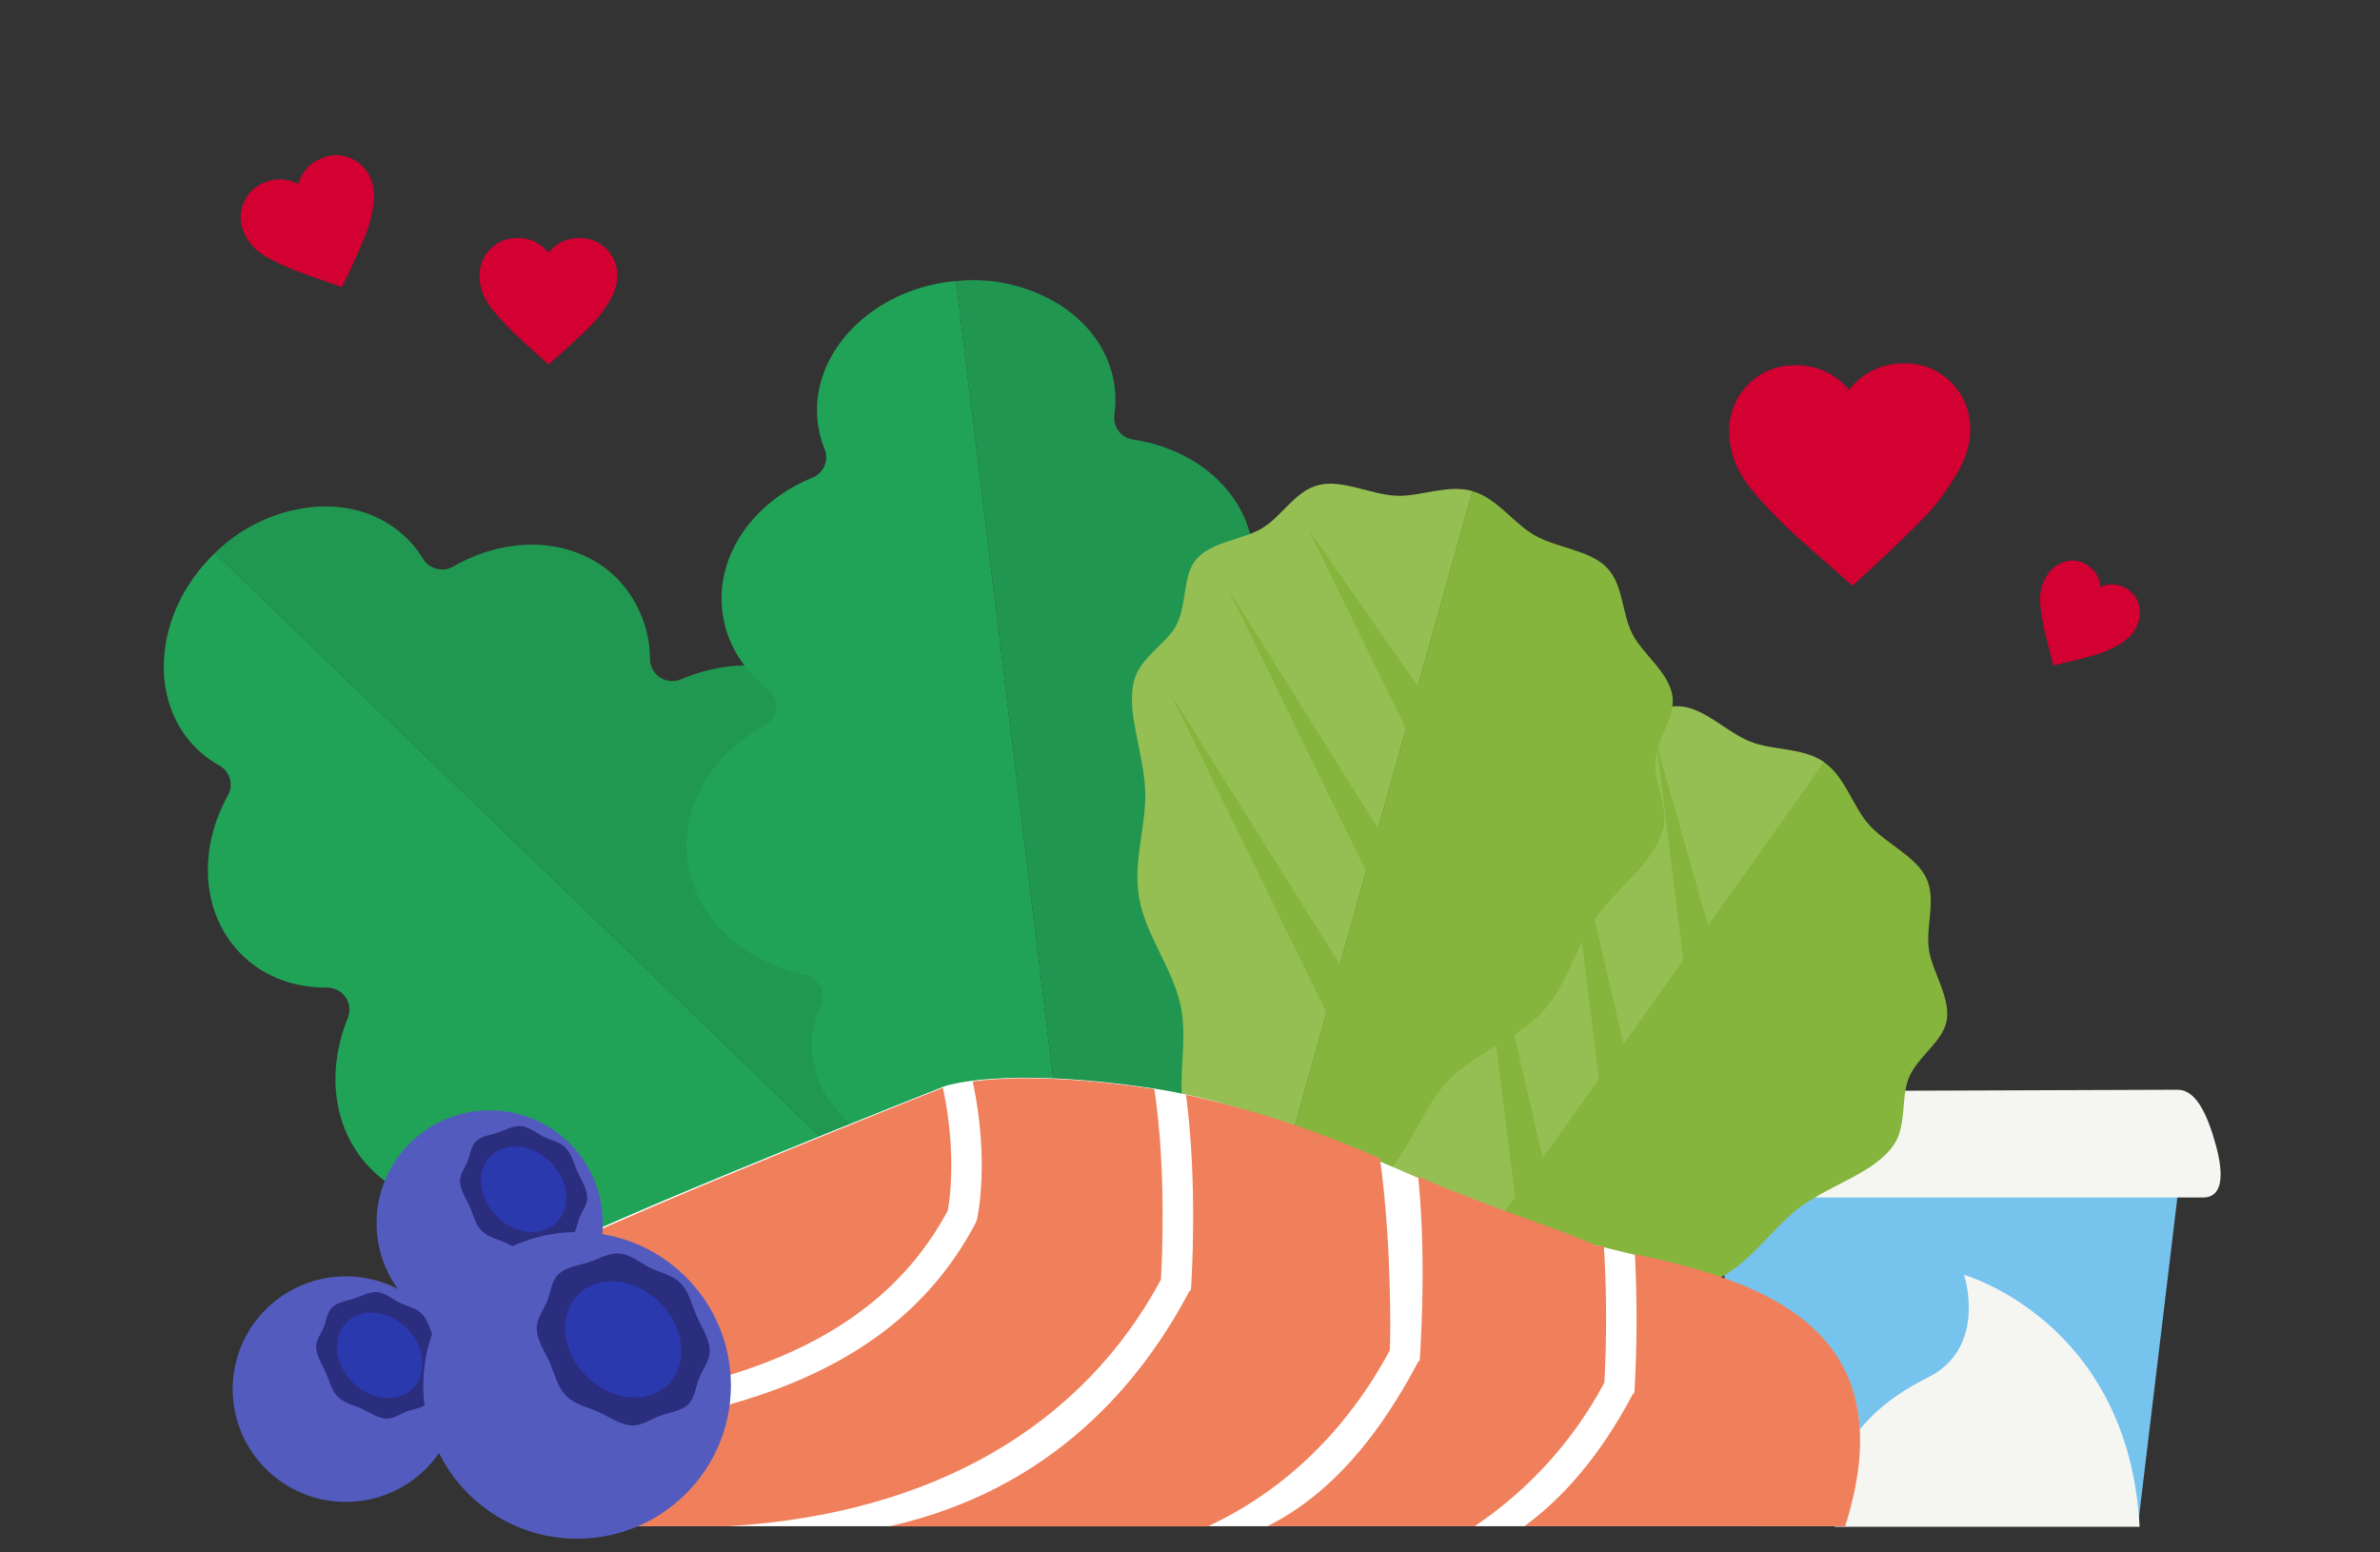 <svg width="230" height="150" xmlns="http://www.w3.org/2000/svg"><rect width="100%" height="100%" fill="#333333" stroke="none"/><g fill="none"><path d="M20.433 53.773c-5.556 5.627-6.171 13.995-1.36 18.63.638.61 1.353 1.135 2.127 1.564a2.12 2.12 0 01.826 2.887c-3.034 5.496-2.46 11.724 1.426 15.476 2.115 2.04 4.934 3.11 8.149 3.096a2.163 2.163 0 011.796.934c.404.589.485 1.337.215 1.997-2.222 5.525-1.3 11.178 2.42 14.764 3.94 3.8 10.186 4.426 15.905 1.594a2.174 2.174 0 011.843-.04c.589.26 1.029.769 1.198 1.385a9.45 9.45 0 002.556 4.396c4.386 4.225 12.083 3.466 17.165-1.689.226-.23.423-.483.623-.732l.203-.25c.379-.48.95-.773 1.564-.806a2.181 2.181 0 011.644.583l5.708 5.495-.03.03 4.179-4.287-67.813-65.364c-.115.11-.233.209-.344.337z" fill="#20A357"/><path d="M82.826 83.328c2.712-5.73 1.915-11.885-2.026-15.684-3.704-3.583-9.46-4.353-14.98-2.008a2.173 2.173 0 01-2.014-.167 2.123 2.123 0 01-.986-1.745 11.295 11.295 0 00-3.334-7.976C55.6 52 49.3 51.593 43.81 54.736a2.17 2.17 0 01-2.923-.732 10.21 10.21 0 00-1.644-2.063c-2.286-2.198-5.471-3.257-8.964-2.957a15.73 15.73 0 00-9.502 4.452L88.59 118.8l3.334-3.37-5.708-5.496a2.367 2.367 0 01.263-3.297l.274-.231a9.23 9.23 0 00.74-.645c5.083-5.158 5.657-12.797 1.271-17.025a9.663 9.663 0 00-4.49-2.418 2.147 2.147 0 01-1.427-1.153 2.108 2.108 0 01-.002-1.822l-.019-.015z" fill="#219851"/><path d="M91.924 27.193c-7.916.945-13.705 7.078-12.894 13.677.113.869.335 1.72.663 2.535.43 1.08-.092 2.3-1.174 2.748-5.856 2.407-9.357 7.606-8.709 12.933.352 2.901 1.852 5.495 4.382 7.47.559.442.859 1.13.801 1.834a2.127 2.127 0 01-1.09 1.683c-5.237 2.931-8.104 7.9-7.482 12.995.66 5.404 5.123 9.768 11.372 11.116a2.157 2.157 0 011.457 1.112c.293.567.314 1.235.058 1.819a9.39 9.39 0 00-.785 4.994c.74 6.012 7.208 10.2 14.446 9.339a8.9 8.9 0 00.948-.18l.315-.07a2.212 2.212 0 011.727.344c.501.348.833.887.914 1.488l.952 7.819h-.048l5.945-.707-11.33-92.986c-.157.015-.312.019-.468.037z" fill="#20A357"/><path d="M121.736 88.945c5.745-2.777 9.034-8.06 8.375-13.468-.619-5.1-4.6-9.262-10.39-10.863a2.145 2.145 0 01-1.454-1.385 2.114 2.114 0 01.342-1.967 11.271 11.271 0 002.46-8.284c-.648-5.33-5.308-9.555-11.576-10.507a2.132 2.132 0 01-1.8-2.396 9.962 9.962 0 00.033-2.616c-.37-3.136-2.192-5.932-5.104-7.87a15.838 15.838 0 00-10.23-2.433l11.33 92.986 4.727-.565-.956-7.825a2.396 2.396 0 012.3-2.411h.37c.32 0 .656 0 .979-.051 7.227-.861 12.524-6.452 11.79-12.457a9.47 9.47 0 00-1.96-4.668 2.114 2.114 0 01-.38-1.783 2.14 2.14 0 011.151-1.422l-.007-.015z" fill="#219651"/><path d="M179.02 56.583l1.67-1.506c2.475-2.304 4.259-4.03 5.35-5.18 1.093-1.15 2.1-2.498 3.02-4.046.922-1.547 1.37-3.032 1.345-4.454-.031-1.786-.668-3.288-1.911-4.506-1.243-1.218-2.775-1.811-4.598-1.78-2.114.038-3.85.888-5.206 2.553-1.414-1.616-3.178-2.406-5.293-2.37-1.822.033-3.333.679-4.533 1.94-1.2 1.26-1.784 2.784-1.752 4.57a8.25 8.25 0 00.655 3.079c.419.995 1.176 2.103 2.273 3.324 1.097 1.22 2.09 2.243 2.98 3.066.89.823 2.316 2.092 4.278 3.808l1.722 1.502zM53 35.219l.969-.844c1.437-1.292 2.474-2.26 3.11-2.906a12.964 12.964 0 001.765-2.282c.541-.875.812-1.718.812-2.53 0-1.022-.349-1.886-1.047-2.595C57.911 23.355 57.042 23 56 23c-1.208 0-2.208.469-3 1.406C52.208 23.47 51.208 23 50 23c-1.042 0-1.911.354-2.61 1.063-.697.708-1.046 1.572-1.046 2.593 0 .604.114 1.193.343 1.766.23.573.652 1.213 1.266 1.922a27.004 27.004 0 001.672 1.781c.5.48 1.302 1.219 2.406 2.219l.969.875zm-19.957-7.486l.562-1.155c.819-1.75 1.395-3.047 1.727-3.89.333-.843.577-1.773.734-2.79.157-1.017.076-1.9-.241-2.648-.399-.94-1.058-1.599-1.977-1.978-.92-.38-1.858-.366-2.817.041-1.113.473-1.85 1.295-2.212 2.467-1.095-.554-2.2-.594-3.311-.122-.96.407-1.622 1.073-1.987 1.997-.366.925-.35 1.857.05 2.797a4.714 4.714 0 001.006 1.491c.435.438 1.073.863 1.916 1.275.842.411 1.587.74 2.235.986.647.246 1.675.613 3.082 1.102l1.233.427zm165.382 36.553l.98-.217c1.47-.35 2.545-.629 3.226-.836a10.546 10.546 0 002.099-.917c.717-.405 1.247-.892 1.59-1.462.43-.716.57-1.457.42-2.224a2.534 2.534 0 00-1.233-1.755c-.778-.468-1.62-.526-2.525-.174-.114-.964-.56-1.68-1.338-2.147a2.534 2.534 0 00-2.128-.265c-.748.227-1.338.699-1.768 1.415a4.161 4.161 0 00-.523 1.372c-.094.49-.092 1.103.005 1.837.097.735.206 1.367.326 1.897.12.53.324 1.359.614 2.487l.255.989z" fill="#D30032"/><path fill="#76C3ED" d="M210.721 113.2l-4.121 34.276h-37.058l-4.12-34.378"/><path d="M177.316 147.527c-.854-4.642.86-10.389 8.962-14.413 5.868-2.917 3.52-9.934 3.52-9.934s15.903 4.48 16.973 24.347m3.673-42.232c1.788 0 2.883 2.39 3.71 5.412.823 3.022.55 5-1.238 5h-49.694c-1.788 0-2.06-1.978-1.238-5 .823-3.022 1.922-5.25 3.71-5.25" fill="#F5F5F2"/><path d="M169.155 71.662c-2.281-.91-4.364-3.19-6.708-3.41-2.344-.219-4.257 1.652-6.513 2.158-2.099.47-5.03-.375-7.018.774-1.77 1.021-2.23 3.761-3.864 5.357-1.433 1.4-4.296 1.815-5.586 3.686-1.776 2.569-1.42 6.701-2.467 10.37-.91 3.192-3.408 6.108-3.967 9.754-.575 3.41.817 7.447.42 10.99-.395 3.541-2.66 6.708-3.129 10.127-.512 3.71.718 7.77-.06 10.942-.944 3.84-1.068 9.296-2.758 11.753l.793.554 47.997-71.072c-2.082-1.444-4.966-1.112-7.14-1.983z" fill="#96BF53"/><path d="M188.125 98.595c.377-2.273-1.428-4.743-1.722-6.88-.317-2.31.746-4.787-.262-6.894-1.007-2.105-3.895-3.302-5.522-5.137-1.586-1.763-2.277-4.595-4.343-6.04l-49.82 70.087.793.555c1.872-2.713 7.068-4.847 9.979-7.053 2.678-2.027 6.863-2.393 10.048-4.141 3.051-1.682 5.213-4.858 8.41-6.442 3.198-1.583 7.47-1.568 10.529-3.191 3.26-1.722 5.204-5.026 7.91-6.945 3.062-2.17 7.048-3.226 8.877-5.875 1.294-1.863.68-4.706 1.485-6.546.916-2.095 3.304-3.475 3.638-5.498z" fill="#85B53C"/><path fill="#85B53C" d="M149.281 112.724l-6.967-30.112 4.225 34.085 33.235-7.918z"/><path fill="#85B53C" d="M157.036 101.495l-6.164-26.646 3.737 30.165 29.415-7.009z"/><path fill="#85B53C" d="M165.156 89.74l-5.065-17.79 2.642 21.305 20.774-4.951z"/><g><path d="M134.909 47.9c-2.453-.117-5.165-1.596-7.453-1.04-2.288.556-3.487 2.948-5.456 4.16-1.83 1.129-4.878 1.284-6.384 3.018-1.34 1.541-.882 4.282-1.908 6.323-.9 1.79-3.471 3.114-4.082 5.303-.843 3.007.839 6.799 1.044 10.61.18 3.313-1.234 6.883-.576 10.513.567 3.412 3.197 6.775 3.975 10.253.78 3.478-.331 7.21.339 10.596.723 3.673 3.208 7.113 3.505 10.364.358 3.94-.578 15.062-1.376 17.935l.931.266 24.838-88.75c-2.44-.688-5.058.565-7.397.45z" fill="#96BF53"/><path d="M159.963 73.572c.185-2.279 1.994-4.36 1.65-6.383-.383-2.271-2.893-4.019-3.867-5.944-1.053-2.081-.854-4.768-2.492-6.432-1.638-1.664-4.758-1.855-6.894-3.06-2.073-1.15-3.649-3.604-6.073-4.296l-24.842 88.765.931.267c.886-3.175 5.658-13.163 7.693-16.196 1.872-2.788 5.71-4.497 8.152-7.186 2.338-2.585 3.348-6.29 5.856-8.83 2.508-2.537 6.552-3.914 8.915-6.445 2.522-2.69 3.285-6.446 5.218-9.14 2.19-3.05 5.614-5.347 6.481-8.447.618-2.182-.89-4.67-.727-6.672v-.001z" fill="#85B53C"/><path fill="#85B53C" d="M129.486 93.195l-16.39-26.203 15.091 30.853 28.847-18.308z"/><path fill="#85B53C" d="M133.163 80.054L118.66 56.866l13.354 27.305 25.53-16.203z"/><path fill="#85B53C" d="M137.014 66.295l-10.582-15.172 9.434 19.284 18.031-11.444z"/></g><g><path d="M51.304 147.472c-4.757 0-6.976-6.543-6.976-12.76 0-6.218 2.357-10.105 8.248-13.454 5.894-3.35 38.69-16.295 38.69-16.295s5.55-2.007 20.297.226c14.747 2.23 30.603 12.112 42.656 15.14 12.052 3.03 30.92 5.812 24.1 27.143H51.304z" fill="#FFF"/><path d="M94.29 118.16l.133-.363c.058-.26 1.222-5.644-.424-13.305 2.97-.394 8.536-.626 17.556.74 1.179 7.841.74 16.622.637 18.408-7.527 14.014-21.886 22.646-41.827 23.832H51.304c-3.59 0-5.735-4.128-6.571-8.379 26.854-.794 42.262-7.107 49.557-20.933zm63.5 16.548l.145-.106.023-.23c.25-4.394.263-8.8.035-13.198 11.786 2.553 26.458 6.942 20.322 26.298h-31c4.853-3.556 8.192-8.438 10.475-12.764z" fill="#EF805B"/><path d="M44.37 136.49a24.479 24.479 0 01-.042-1.439c0-6.217 2.357-10.27 8.248-13.624 5.654-3.227 36.297-15.433 38.544-16.322 1.344 6.276.649 10.915.476 11.863-6.817 12.704-21.494 18.81-47.225 19.522zm92.822-5.013l.024-.229c.347-5.764.402-11.832-.165-17.58 6.218 2.766 12.801 4.758 17.168 6.66.242.106.785 0 .785.202.264 4.239.27 8.828.039 13.067a38.636 38.636 0 01-12.54 13.875h-20.035c7.154-3.556 11.703-10.445 14.583-15.9l.141-.095z" fill="#EF805B"/><path d="M115.079 124.655l.023-.225c.036-.51.665-9.954-.49-18.65 6.364 1.395 12.48 3.401 18.745 6.147 1.082 7.719 1.051 16.805.952 18.55-4 7.438-9.939 13.458-17.6 17.014H85.88c16.08-3.575 24.6-14.268 29.055-22.73l.145-.106z" fill="#EF805B"/></g><g><g transform="translate(36.39 107.283)"><ellipse fill="#535CBE" cx="10.933" cy="10.896" rx="10.933" ry="10.896"/><path d="M20.361 8.445c0 .696-.498 1.293-.739 1.904-.25.63-.304 1.407-.785 1.887-.512.51-1.32.57-1.978.81-.657.24-1.303.723-2.024.696-.821-.027-1.574-.591-2.372-.954-.743-.338-1.667-.51-2.292-1.133-.638-.635-.83-1.585-1.178-2.37-.365-.818-.93-1.61-.93-2.476 0-.695.5-1.293.74-1.904.25-.63.305-1.407.785-1.886.55-.547 1.419-.632 2.161-.876.715-.234 1.452-.693 2.253-.613.77.08 1.424.663 2.136 1.014.687.34 1.551.491 2.116 1.054.638.636.83 1.586 1.18 2.37.364.818.927 1.611.927 2.477z" fill="#2B2D7F"/><ellipse fill="#2B39AF" transform="rotate(-45 14.213 7.627)" cx="14.213" cy="7.627" rx="3.696" ry="4.517"/></g><g transform="translate(22.487 123.326)"><ellipse fill="#535CBE" cx="10.933" cy="10.896" rx="10.933" ry="10.896"/><path d="M20.361 8.445c0 .696-.498 1.293-.739 1.904-.25.63-.304 1.407-.785 1.887-.512.51-1.32.57-1.978.81-.657.24-1.303.723-2.024.696-.821-.027-1.574-.591-2.372-.954-.743-.338-1.667-.51-2.292-1.133-.638-.635-.83-1.585-1.178-2.37-.365-.818-.93-1.61-.93-2.476 0-.695.5-1.293.74-1.904.25-.63.305-1.407.785-1.886.55-.547 1.419-.632 2.161-.876.715-.234 1.452-.693 2.253-.613.77.08 1.424.663 2.136 1.014.687.34 1.551.491 2.116 1.054.638.636.83 1.586 1.18 2.37.364.818.927 1.611.927 2.477z" fill="#2B2D7F"/><ellipse fill="#2B39AF" transform="rotate(-45 14.213 7.627)" cx="14.213" cy="7.627" rx="3.696" ry="4.517"/></g><g transform="translate(40.906 119.048)"><ellipse fill="#535CBE" cx="14.864" cy="14.813" rx="14.864" ry="14.813"/><path d="M27.68 11.48c0 .947-.677 1.759-1.004 2.59-.34.856-.414 1.912-1.067 2.564-.697.695-1.796.774-2.69 1.101-.892.327-1.77.983-2.75.947-1.118-.037-2.14-.804-3.226-1.296-1.01-.46-2.266-.694-3.116-1.54-.867-.865-1.127-2.156-1.602-3.223-.495-1.112-1.263-2.19-1.263-3.367 0-.945.679-1.757 1.007-2.588.338-.857.413-1.912 1.066-2.564.747-.744 1.929-.86 2.938-1.19.971-.318 1.973-.942 3.062-.834 1.048.11 1.937.901 2.904 1.379.934.462 2.109.667 2.877 1.433.868.864 1.128 2.155 1.603 3.222.496 1.112 1.262 2.19 1.262 3.367z" fill="#2B2D7F"/><ellipse fill="#2B39AF" transform="rotate(-45 19.322 10.37)" cx="19.322" cy="10.369" rx="5.024" ry="6.14"/></g></g></g></svg>